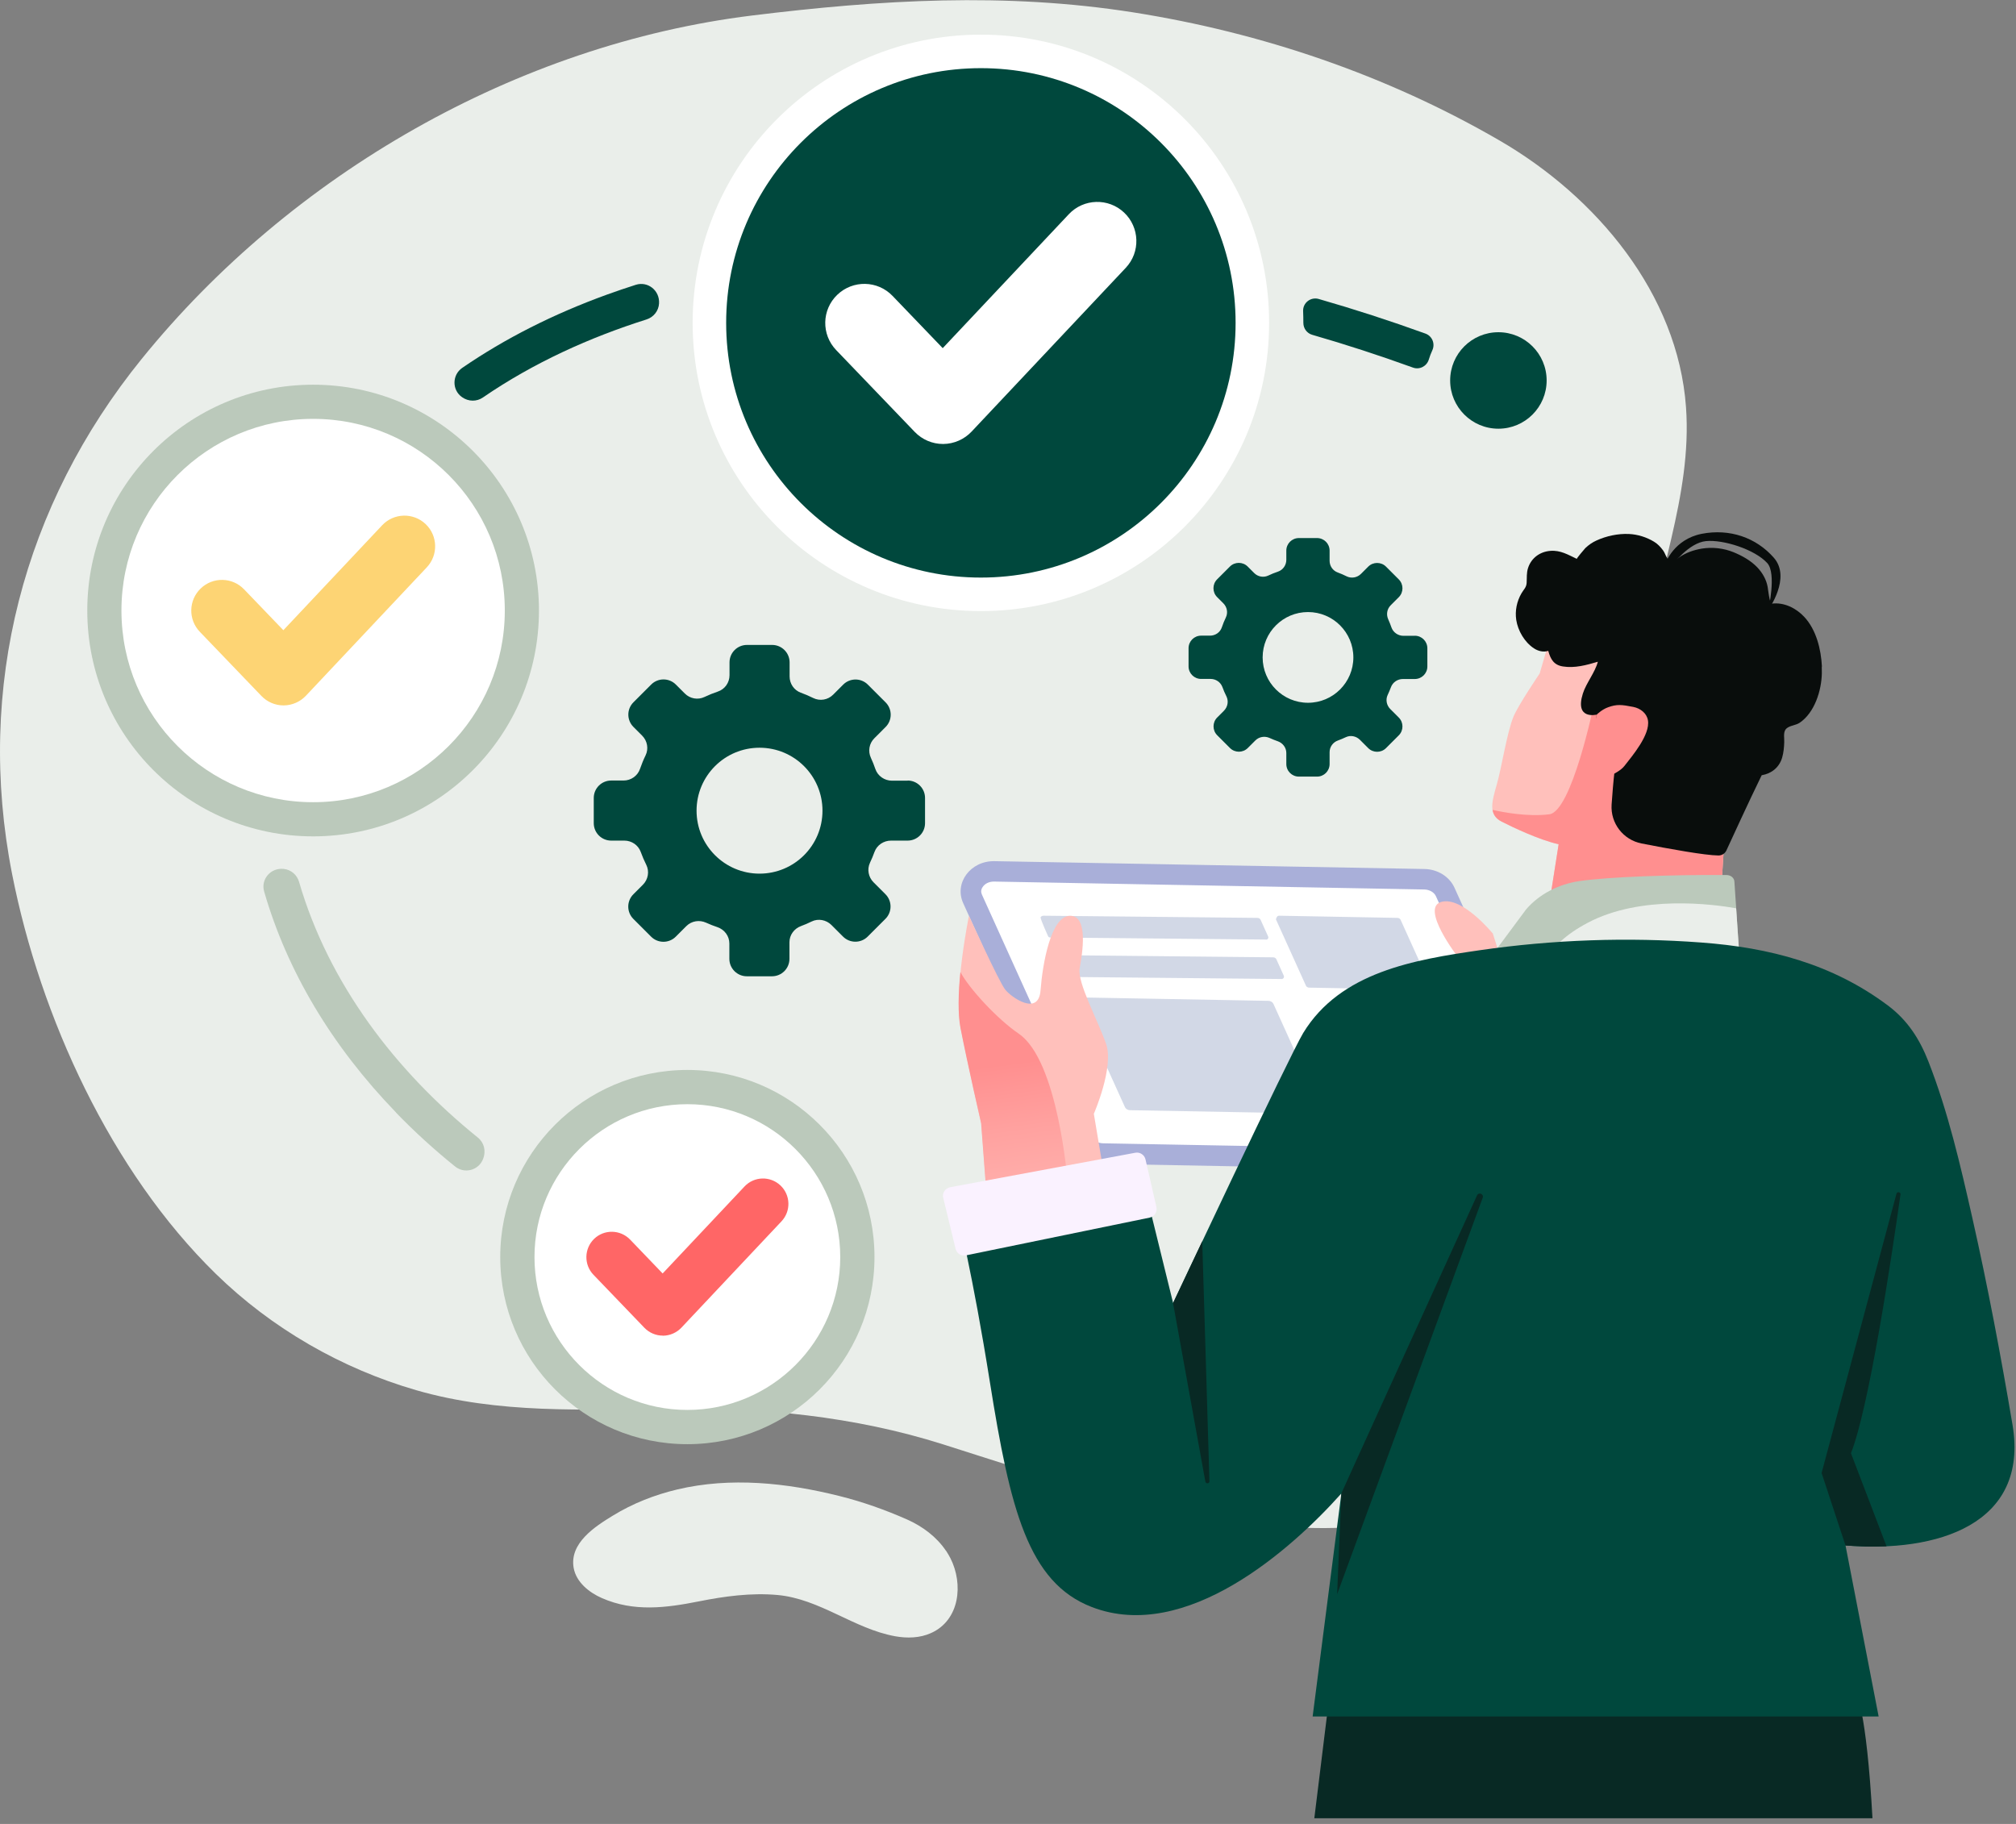 <svg width="252" height="228" viewBox="0 0 252 228" fill="none" xmlns="http://www.w3.org/2000/svg">
<rect x="0" y="0" width="252" height="228" fill="#808080" stroke="none"/>
<path d="M166.23 211.53L164.29 227.29H234.06C233.29 213.42 231.98 211.53 231.98 211.53H166.23Z" fill="#082924"/>
<path d="M214.86 129.17C214.22 124.42 213.03 119.75 211.31 115.3C207.35 105.08 204.19 94.66 205.5 83.57C206.79 72.61 211.56 62.09 210.75 50.89C209.73 36.73 199.56 24.58 187.42 17.55C173.33 9.38 157.7 4.08 141.68 1.55C125.63 -0.98 110.01 -0.03 94 1.94C64.65 5.56 36.41 21.76 17.7 44.88C2.94 63.11 -3.08 85.87 1.51 109.25C5.03 127.15 13.89 146.44 26.96 159.22C33.97 166.07 42.68 171.07 52.02 173.78C62.28 176.75 73.04 176.22 83.59 176.07C95.14 175.91 106.81 177.04 117.88 180.55C141.2 187.95 168.89 197.99 191.95 184.02C200.76 178.68 207.42 170.04 211.21 160.36C215.05 150.52 216.26 139.64 214.85 129.18L214.86 129.17Z" fill="#EAEEEA"/>
<path d="M191.59 146.48L137.84 145.49C136.19 145.46 134.72 144.54 134.09 143.15L120.4 112.9C119.25 110.37 121.32 107.59 124.32 107.65L178.06 108.63C179.71 108.66 181.18 109.58 181.81 110.97L195.5 141.22C196.65 143.75 194.58 146.53 191.58 146.47L191.59 146.48Z" fill="#A9AFD9"/>
<path d="M137.89 142.92C137.24 142.91 136.65 142.57 136.43 142.08L122.74 111.83C122.6 111.51 122.62 111.2 122.82 110.9C123.1 110.46 123.63 110.2 124.24 110.2L178.03 111.19C178.68 111.2 179.27 111.54 179.49 112.03L193.18 142.28C193.32 142.6 193.3 142.91 193.1 143.21C192.82 143.65 192.29 143.91 191.68 143.91L137.89 142.92Z" fill="white"/>
<path d="M163.65 123.46C163.47 123.46 163.31 123.36 163.25 123.23L159.49 114.92C159.59 114.54 159.73 114.47 159.9 114.47L174.67 114.74C174.85 114.74 175.01 114.84 175.07 114.97L178.83 123.28C178.73 123.66 178.59 123.73 178.42 123.73L163.65 123.46Z" fill="#D2D8E6"/>
<path d="M158.27 117.46C158.47 117.46 158.6 117.26 158.52 117.07L157.57 114.97C157.51 114.84 157.35 114.74 157.17 114.74L130.46 114.47C130.29 114.47 130.15 114.54 130.07 114.66C130.05 114.92 131.01 117.03 131.01 117.03C131.05 117.13 131.15 117.19 131.26 117.19L158.28 117.45L158.27 117.46Z" fill="#D2D8E6"/>
<path d="M160.19 122.39C160.41 122.39 160.56 122.17 160.47 121.96L159.54 119.9C159.48 119.77 159.32 119.67 159.14 119.67L132.43 119.4C132.26 119.4 132.12 119.47 132.04 119.59C132.02 119.85 132.97 121.94 132.97 121.94C133.02 122.05 133.12 122.12 133.24 122.12L160.2 122.38L160.19 122.39Z" fill="#D2D8E6"/>
<path d="M141.26 138.78C140.98 138.78 140.73 138.63 140.63 138.42L134.73 125.39C134.67 125.25 134.68 125.12 134.76 124.99C134.88 124.8 135.11 124.69 135.37 124.69L158.54 125.11C158.82 125.11 159.07 125.26 159.17 125.47L165.07 138.5C165.13 138.64 165.12 138.77 165.04 138.9C164.92 139.09 164.69 139.2 164.43 139.2L141.26 138.78Z" fill="#D2D8E6"/>
<path d="M186.62 116.72C186.62 116.72 182.77 111.98 180.14 112.75C177.52 113.52 182.22 119.61 182.22 119.61C182.22 119.61 179.73 128.17 184.4 129.71C189.08 131.25 191.08 130.71 191.08 130.71L186.61 116.72H186.62Z" fill="#FFC0BB"/>
<path d="M215.87 92.98C215.76 91.79 203.27 80.64 203.23 80.41C201 80.36 195.86 79.62 194.19 78.19C193.84 79.42 193.22 81.61 192.46 84.19C192.46 84.19 189.77 88.15 189.17 89.62C188.36 91.62 187.68 96.06 187.11 98.02C186.46 100.28 186.02 101.86 187.7 102.71C189.03 103.39 192.44 105.02 194.83 105.54L193.17 116.13L215.02 113.42L215.43 106.85C215.34 107.03 215.87 92.99 215.87 92.99V92.98Z" fill="#FFC0BB"/>
<path d="M215.87 92.98C215.81 92.36 212.39 89.03 209.12 85.95C204.85 86.45 201.44 86.9 201.99 84.95L199.22 88.13C199.22 88.13 196.47 101.43 193.67 101.79C190.95 102.14 187.77 101.51 186.57 101.24C186.67 101.85 187 102.34 187.7 102.7C189.03 103.38 192.44 105.01 194.83 105.53L193.91 111.39L198.13 113.06L215.11 111.89L215.43 106.85C215.34 107.03 215.87 92.99 215.87 92.99V92.98Z" fill="#FF8F8F"/>
<path d="M186.19 119.84L190.77 113.67C192.38 111.8 194.79 110.52 197.44 110.14C201.11 109.6 209.06 109.34 215.79 109.38C216.34 109.38 216.77 109.73 216.8 110.2L217.4 119.2L186.18 119.85L186.19 119.84Z" fill="#BBC9BB"/>
<g style="mix-blend-mode:soft-light">
<path d="M158.64 40.36C158.64 60.26 142.51 76.39 122.61 76.39C102.71 76.39 86.58 60.26 86.58 40.36C86.58 20.46 102.71 4.33 122.61 4.33C142.51 4.33 158.64 20.46 158.64 40.36Z" fill="white"/>
</g>
<path d="M154.45 40.36C154.45 57.95 140.19 72.2 122.61 72.2C105.03 72.2 90.77 57.94 90.77 40.36C90.77 22.78 105.03 8.52 122.61 8.52C140.19 8.52 154.45 22.78 154.45 40.36Z" fill="#00483D"/>
<path d="M117.88 55.5C116.55 55.5 115.28 54.96 114.35 54L104.52 43.76C102.65 41.81 102.71 38.72 104.66 36.85C106.61 34.98 109.7 35.04 111.57 36.99L117.84 43.52L133.6 26.78C135.45 24.81 138.55 24.72 140.51 26.57C142.47 28.42 142.57 31.52 140.72 33.48L121.44 53.96C120.52 54.93 119.24 55.49 117.9 55.5H117.88Z" fill="white"/>
<path d="M67.37 76.32C67.37 91.91 54.73 104.55 39.14 104.55C23.55 104.55 10.91 91.91 10.91 76.32C10.91 60.73 23.55 48.09 39.14 48.09C54.73 48.09 67.37 60.73 67.37 76.32Z" fill="#BBC9BB"/>
<path d="M39.14 100.28C52.373 100.28 63.1 89.553 63.1 76.32C63.1 63.087 52.373 52.36 39.14 52.36C25.907 52.36 15.18 63.087 15.18 76.32C15.18 89.553 25.907 100.28 39.14 100.28Z" fill="white"/>
<path d="M35.44 88.18C34.4 88.18 33.4 87.75 32.68 87L24.98 78.98C23.51 77.45 23.56 75.03 25.09 73.56C26.62 72.09 29.04 72.14 30.51 73.67L35.42 78.78L47.77 65.66C49.22 64.12 51.65 64.05 53.19 65.5C54.73 66.95 54.8 69.38 53.35 70.92L38.24 86.97C37.52 87.73 36.52 88.17 35.47 88.18H35.45H35.44Z" fill="#FDD474"/>
<path d="M109.31 157.14C109.31 170.06 98.84 180.53 85.92 180.53C73 180.53 62.53 170.06 62.53 157.14C62.53 144.22 73 133.75 85.92 133.75C98.84 133.75 109.31 144.22 109.31 157.14Z" fill="#BBC9BB"/>
<path d="M85.92 176.25C75.38 176.25 66.81 167.68 66.81 157.14C66.81 146.6 75.38 138.03 85.92 138.03C96.46 138.03 105.03 146.6 105.03 157.14C105.03 167.68 96.46 176.25 85.92 176.25Z" fill="white"/>
<path d="M82.85 166.96C81.99 166.96 81.16 166.61 80.56 165.99L74.18 159.35C72.97 158.09 73.01 156.08 74.27 154.86C75.53 153.65 77.54 153.69 78.76 154.95L82.83 159.19L93.06 148.32C94.26 147.04 96.27 146.98 97.55 148.18C98.83 149.38 98.89 151.39 97.69 152.67L85.17 165.97C84.57 166.6 83.74 166.96 82.88 166.97H82.86L82.85 166.96Z" fill="#FF6666"/>
<path d="M164.83 37.37C163.83 37.09 162.85 37.86 162.89 38.89C162.91 39.38 162.92 39.87 162.92 40.36C162.92 41.06 163.37 41.66 164.02 41.85C168.22 43.06 172.42 44.43 176.62 45.95C177.44 46.25 178.34 45.79 178.6 44.95C178.72 44.55 178.87 44.16 179.04 43.79C179.42 42.97 179.03 42.01 178.18 41.7C173.73 40.09 169.28 38.65 164.83 37.37Z" fill="#00483D"/>
<path d="M75.89 36.82C69.16 39.26 63.12 42.32 57.79 45.98C56.5 46.86 56.48 48.76 57.76 49.65C58.57 50.22 59.59 50.22 60.36 49.69C66.76 45.3 73.78 42.16 80.82 39.93C81.7 39.65 82.33 38.86 82.38 37.93C82.48 36.3 80.97 35.13 79.48 35.6C78.27 35.99 77.07 36.39 75.89 36.82Z" fill="#00483D"/>
<path d="M49.49 139.07C51.8 141.46 54.27 143.71 56.89 145.82C58.06 146.76 59.81 146.31 60.37 144.91C60.79 143.88 60.51 142.83 59.74 142.21C49.43 133.89 41.08 122.94 37.38 110.23C37.13 109.36 36.38 108.72 35.48 108.62C33.84 108.43 32.57 109.92 33.02 111.45C35.88 121.36 41.46 130.75 49.5 139.06L49.49 139.07Z" fill="#BBC9BB"/>
<path d="M193.33 47.56C193.33 50.89 190.63 53.59 187.3 53.59C183.97 53.59 181.27 50.89 181.27 47.56C181.27 44.23 183.97 41.53 187.3 41.53C190.63 41.53 193.33 44.23 193.33 47.56Z" fill="#00483D"/>
<path d="M113.47 97.59H111.5C110.57 97.59 109.72 97.01 109.42 96.13C109.26 95.65 109.07 95.19 108.86 94.73C108.48 93.91 108.64 92.94 109.28 92.3L110.7 90.88C111.55 90.03 111.55 88.65 110.7 87.8L108.48 85.58C107.63 84.73 106.25 84.73 105.4 85.58L104.14 86.84C103.48 87.5 102.48 87.67 101.64 87.25C101.14 87 100.63 86.78 100.1 86.59C99.25 86.28 98.7 85.46 98.7 84.56V82.8C98.7 81.6 97.72 80.62 96.52 80.62H93.37C92.17 80.62 91.19 81.59 91.19 82.8V84.4C91.19 85.33 90.61 86.16 89.73 86.45C89.16 86.64 88.6 86.87 88.05 87.13C87.23 87.52 86.24 87.34 85.6 86.69L84.48 85.57C83.63 84.72 82.25 84.72 81.4 85.57L79.18 87.79C78.33 88.64 78.33 90.02 79.18 90.87L80.27 91.96C80.92 92.61 81.1 93.6 80.7 94.42C80.43 94.97 80.2 95.54 80 96.12C79.7 96.99 78.87 97.57 77.95 97.57H76.4C75.2 97.57 74.22 98.54 74.22 99.75V102.9C74.22 104.1 75.19 105.08 76.4 105.08H78.05C78.95 105.08 79.78 105.64 80.09 106.49C80.29 107.04 80.52 107.58 80.78 108.1C81.2 108.93 81.02 109.94 80.36 110.6L79.17 111.79C78.32 112.64 78.32 114.02 79.17 114.87L81.39 117.09C82.24 117.94 83.62 117.94 84.47 117.09L85.79 115.77C86.44 115.12 87.42 114.96 88.26 115.34C88.72 115.55 89.2 115.74 89.68 115.9C90.56 116.2 91.17 117.01 91.17 117.94V119.86C91.17 121.06 92.15 122.04 93.35 122.04H96.5C97.7 122.04 98.68 121.07 98.68 119.86V117.79C98.68 116.88 99.26 116.09 100.11 115.77C100.57 115.6 101.02 115.41 101.46 115.19C102.28 114.79 103.27 114.98 103.92 115.62L105.38 117.08C106.23 117.93 107.61 117.93 108.46 117.08L110.68 114.86C111.53 114.01 111.53 112.63 110.68 111.78L109.19 110.29C108.55 109.65 108.36 108.67 108.75 107.84C108.96 107.4 109.15 106.95 109.31 106.5C109.62 105.64 110.46 105.08 111.38 105.08H113.45C114.65 105.08 115.63 104.11 115.63 102.9V99.75C115.63 98.55 114.66 97.57 113.45 97.57L113.47 97.59ZM94.94 109.21C90.6 109.21 87.07 105.69 87.07 101.34C87.07 96.99 90.59 93.47 94.94 93.47C99.29 93.47 102.81 96.99 102.81 101.34C102.81 105.69 99.29 109.21 94.94 109.21Z" fill="#00483D"/>
<path d="M176.85 79.48H175.43C174.76 79.48 174.15 79.06 173.93 78.43C173.81 78.09 173.68 77.75 173.53 77.42C173.26 76.83 173.37 76.13 173.83 75.67L174.85 74.65C175.46 74.04 175.46 73.04 174.85 72.43L173.25 70.83C172.64 70.22 171.64 70.22 171.03 70.83L170.12 71.74C169.65 72.21 168.92 72.34 168.32 72.04C167.96 71.86 167.59 71.7 167.21 71.56C166.6 71.34 166.2 70.75 166.2 70.1V68.83C166.2 67.96 165.5 67.26 164.63 67.26H162.36C161.49 67.26 160.79 67.96 160.79 68.83V69.98C160.79 70.65 160.37 71.25 159.74 71.46C159.33 71.6 158.92 71.76 158.53 71.95C157.94 72.23 157.23 72.1 156.77 71.63L155.96 70.82C155.35 70.21 154.35 70.21 153.74 70.82L152.14 72.42C151.53 73.03 151.53 74.03 152.14 74.64L152.92 75.42C153.39 75.89 153.52 76.6 153.23 77.19C153.04 77.59 152.87 78 152.73 78.42C152.52 79.05 151.92 79.46 151.25 79.46H150.14C149.27 79.46 148.57 80.16 148.57 81.03V83.3C148.57 84.17 149.27 84.87 150.14 84.87H151.33C151.98 84.87 152.57 85.27 152.8 85.88C152.94 86.28 153.11 86.66 153.3 87.04C153.6 87.64 153.47 88.36 153 88.84L152.15 89.69C151.54 90.3 151.54 91.3 152.15 91.91L153.75 93.51C154.36 94.12 155.36 94.12 155.97 93.51L156.92 92.56C157.39 92.09 158.1 91.98 158.7 92.25C159.03 92.4 159.37 92.54 159.72 92.66C160.35 92.88 160.79 93.46 160.79 94.13V95.51C160.79 96.38 161.49 97.08 162.36 97.08H164.63C165.5 97.08 166.2 96.38 166.2 95.51V94.02C166.2 93.37 166.62 92.79 167.23 92.57C167.56 92.45 167.89 92.31 168.21 92.16C168.8 91.87 169.51 92.01 169.98 92.47L171.03 93.52C171.64 94.13 172.64 94.13 173.25 93.52L174.85 91.92C175.46 91.31 175.46 90.31 174.85 89.7L173.78 88.63C173.32 88.17 173.18 87.46 173.46 86.87C173.61 86.56 173.74 86.23 173.87 85.9C174.1 85.28 174.7 84.88 175.36 84.88H176.85C177.72 84.88 178.42 84.18 178.42 83.31V81.04C178.42 80.17 177.72 79.47 176.85 79.47V79.48ZM163.5 87.85C160.37 87.85 157.83 85.31 157.83 82.18C157.83 79.05 160.37 76.51 163.5 76.51C166.63 76.51 169.17 79.05 169.17 82.18C169.17 85.31 166.63 87.85 163.5 87.85Z" fill="#00483D"/>
<path d="M118.25 193.86C117.08 192.12 115.34 190.82 113.42 189.96C110.69 188.75 107.79 187.72 104.89 187C98.31 185.36 91.33 184.61 84.66 186.19C81.83 186.86 79.09 187.94 76.61 189.46C74.36 190.83 71.15 192.91 71.71 196.01C72.03 197.79 73.67 199.09 75.24 199.77C79.23 201.52 83.23 201 87.36 200.18C90.57 199.54 93.88 199.09 97.16 199.38C102.49 199.86 106.72 203.6 111.89 204.54C113.39 204.81 114.99 204.77 116.38 204.14C119.99 202.52 120.43 198 118.81 194.8C118.64 194.47 118.45 194.15 118.25 193.84V193.86Z" fill="#EAEEEA"/>
<path d="M138.5 149.79L136.73 139.23C136.73 139.23 139.28 133.42 138.26 130.48C137.24 127.54 134.63 122.82 134.96 121.02C135.29 119.22 136.1 114.43 133.73 114.48C131.36 114.53 130.32 120.47 130.07 123.78C129.82 127.09 126.43 124.67 125.66 123.72C124.89 122.77 121.12 114.48 121.12 114.48C121.12 114.48 119.17 123.92 120.09 128.55C121 133.19 122.66 140.42 122.66 140.42L123.58 152.56L138.51 149.79H138.5Z" fill="#FFC0BB"/>
<path d="M127.34 129.21C124.67 127.41 121.08 123.5 120.05 121.5C119.8 124.01 119.7 126.68 120.07 128.55C120.98 133.19 122.64 140.42 122.64 140.42L123.48 151.52C127.67 150.1 133.46 147.82 133.46 147.82C133.46 147.82 132.3 132.56 127.33 129.21H127.34Z" fill="url(#paint0_linear_28_572)"/>
<path d="M227.74 83.32C227.63 81.17 227.04 78.73 225.53 77.11C224.49 76 222.99 75.26 221.46 75.46C221.2 75.48 221 73.6 220.96 73.39C220.8 72.45 220.3 71.59 219.65 70.91C218.84 70.07 217.8 69.49 216.72 69.04C215.48 68.53 214.07 68.36 212.72 68.58C211.71 68.75 210.73 69.09 209.89 69.68C209.69 69.82 209.5 69.97 209.28 70.06C208.38 70.42 208.28 69.33 207.89 68.81C207.57 68.38 207.22 68 206.76 67.72C205.82 67.15 204.72 66.8 203.61 66.75C202.24 66.69 200.79 67 199.55 67.57C199.04 67.8 198.58 68.12 198.17 68.51C198.06 68.61 197.05 69.83 197.1 69.86C196.02 69.35 195.06 68.76 193.8 68.86C192.5 68.96 191.42 69.74 191.01 70.99C190.8 71.63 190.87 72.22 190.83 72.87C190.79 73.45 190.47 73.67 190.17 74.19C189.6 75.18 189.36 76.36 189.53 77.49C189.74 78.85 190.57 80.27 191.73 81.04C192.26 81.39 192.93 81.56 193.53 81.36C193.82 82.4 194.22 83.13 195.36 83.31C196.83 83.55 198.33 83.14 199.73 82.72C199.39 84.05 198.28 85.37 197.86 86.69C196.8 90.03 199.58 89.33 199.58 89.33C199.58 89.33 199.34 92.37 199.21 93.16C199.06 94.05 201.94 95.27 201.84 96.18C201.66 97.76 201.54 99.27 201.45 100.58C201.3 102.91 202.9 104.99 205.2 105.44C208.57 106.1 213.14 106.93 214.81 106.94C215.23 106.94 215.62 106.7 215.8 106.31C216.6 104.59 218.38 100.67 220.21 96.91C221.45 96.7 222.41 95.93 222.77 94.7C222.95 94.07 223.01 93.42 223.03 92.77C223.05 92.31 222.91 91.66 223.16 91.25C223.49 90.69 224.42 90.71 224.94 90.36C226.83 89.1 227.69 86.32 227.73 84.16C227.73 83.89 227.73 83.62 227.72 83.34L227.74 83.32Z" fill="#090D0C"/>
<path d="M199.11 97.55L198.13 95.54L199.61 89.31C199.61 89.31 200.25 88.68 201.02 88.41C202.08 88.03 202.66 88.07 204.17 88.37C205.06 88.55 205.84 89.16 205.99 90.03C206.31 91.84 203.99 94.54 203.05 95.75C202.62 96.3 201.75 96.77 200.93 97.11C200.41 97.42 199.84 97.67 199.21 97.82C199.03 97.76 199.1 97.55 199.1 97.55H199.11Z" fill="#FF8F8F"/>
<path d="M221.73 69.72C219.52 67.2 216.21 66.05 212.71 66.73C209.22 67.42 208.19 70.41 208.19 70.41L209.06 70.62C209.06 70.62 211.09 67.85 213.25 67.64C215.41 67.43 219.34 68.67 220.91 70.39C222.09 71.69 221.04 76.22 221.04 76.22C221.04 76.22 223.94 72.24 221.73 69.72Z" fill="#090D0C"/>
<path d="M193.54 119.69L217.4 119.19L217.02 113.54C214.14 113.03 205.12 111.83 198.47 115.35C195.64 116.85 194.2 118.36 193.53 119.69H193.54Z" fill="#EAEEEA"/>
<path d="M251.56 178.08C250.1 169.44 248.48 160.83 246.55 152.28C245.06 145.69 243.52 138.99 241.05 132.69C239.95 129.88 238.45 127.54 236 125.7C229.05 120.49 221.17 118.45 212.66 117.82C203.44 117.13 194.14 117.46 184.99 118.78C176.8 119.97 167.56 121.49 162.9 129.13C161.21 131.92 146.64 162.89 146.64 162.89L142.96 147.93L119.71 151.86C119.71 151.86 121.57 159.14 123.74 172.79C126.26 188.6 128.5 197.82 136.48 200.89C148.25 205.42 161.48 193.64 167.67 186.69L164.08 214.57H234.83L230.69 193.19C242.1 194.13 253.67 190.59 251.56 178.07V178.08Z" fill="#00483D"/>
<path d="M184.63 149.43C178.45 162.98 167.6 186.78 167.67 186.7L167.14 199.29L185.34 149.72C185.51 149.26 184.84 148.98 184.63 149.43Z" fill="#082924"/>
<path d="M117.91 149.76L119.45 156.11C119.59 156.69 120.16 157.05 120.74 156.93L143.7 152.21C144.31 152.09 144.69 151.49 144.55 150.88L143.19 144.94C143.06 144.36 142.49 143.99 141.91 144.1L118.77 148.41C118.15 148.53 117.75 149.14 117.9 149.75L117.91 149.76Z" fill="#FAF2FF"/>
<path d="M146.63 162.89L150.67 185.21C150.73 185.52 151.19 185.47 151.18 185.16L150.28 155.17L146.63 162.89Z" fill="#082924"/>
<path d="M231.37 181.66C233.62 175.97 236.4 157.53 237.56 149.32C237.61 149.01 237.15 148.91 237.06 149.22L227.7 184.13L230.69 193.2L233.24 193.33C234.11 193.35 234.97 193.33 235.82 193.3L231.37 181.66Z" fill="#082924"/>
<defs>
<linearGradient id="paint0_linear_28_572" x1="129.8" y1="160.79" x2="126.1" y2="132.92" gradientUnits="userSpaceOnUse">
<stop stop-color="#FFC0BB"/>
<stop offset="0.28" stop-color="#FFB7B3"/>
<stop offset="0.71" stop-color="#FFA19F"/>
<stop offset="1" stop-color="#FF8F8F"/>
</linearGradient>
</defs>
</svg>
